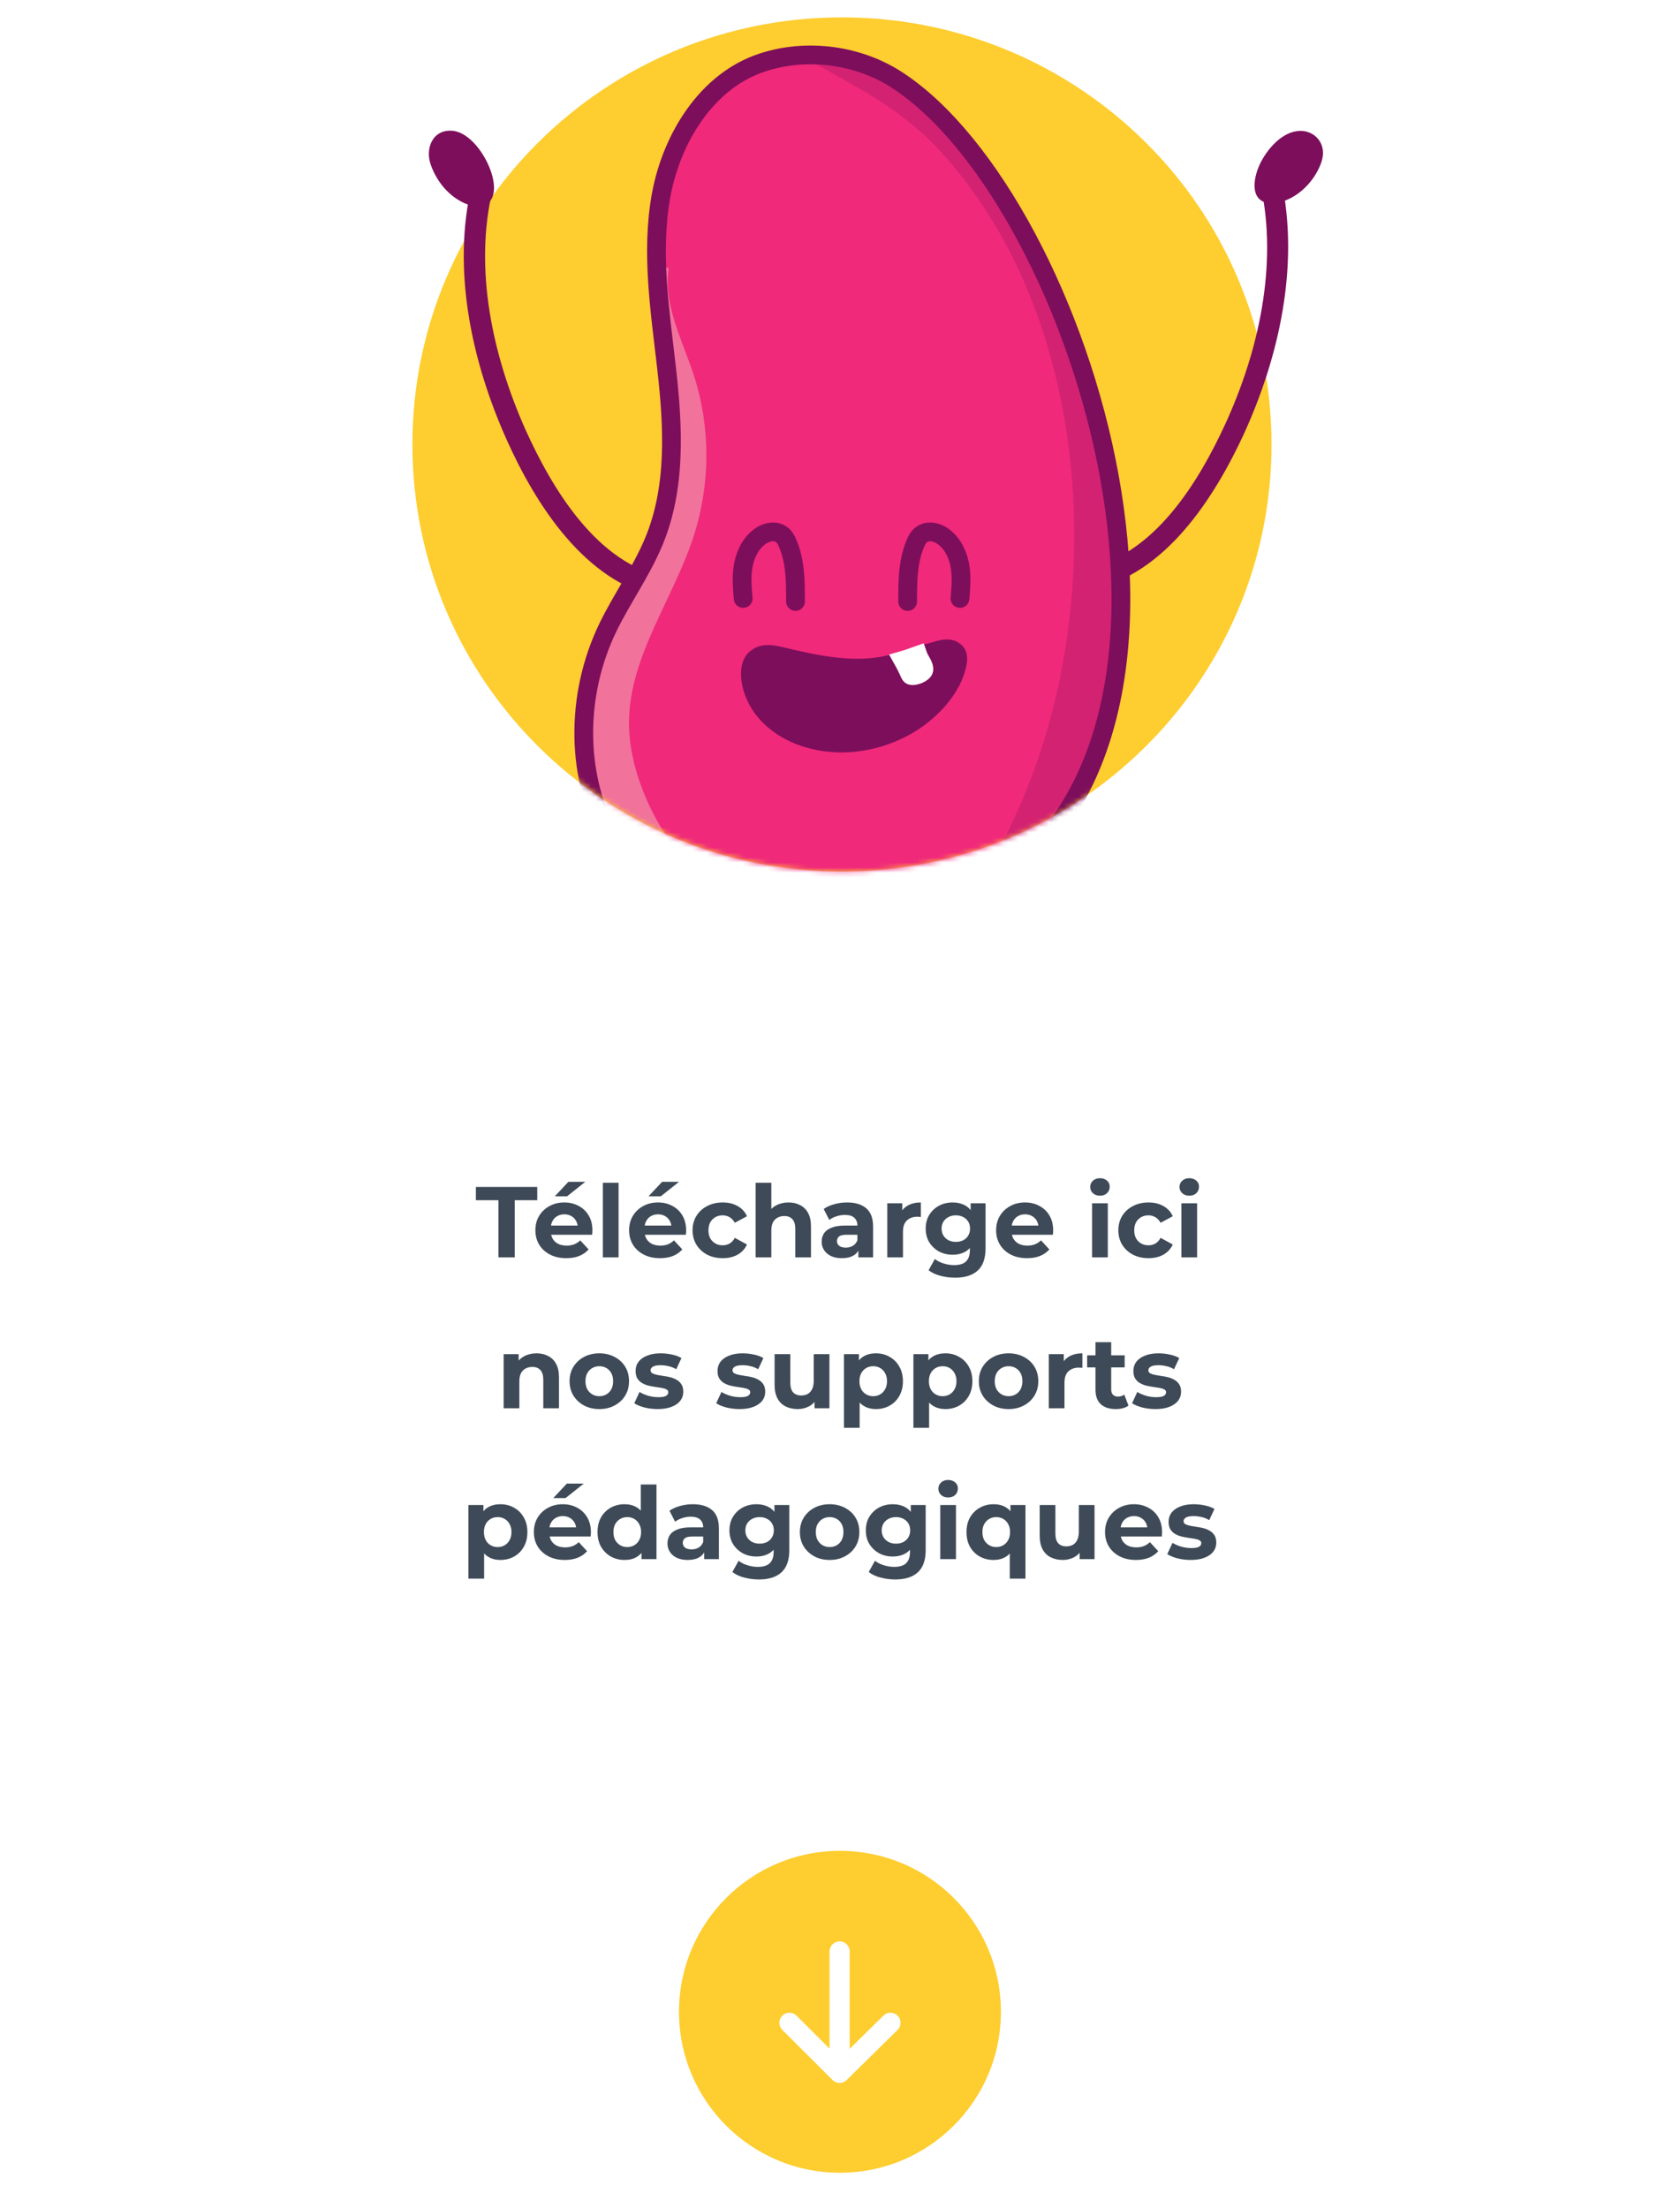 <?xml version="1.0" encoding="UTF-8"?> <svg xmlns="http://www.w3.org/2000/svg" width="334" height="439" viewBox="0 0 334 439" fill="none"><g filter="url(#filter0_d_1_1941)"><rect x="2.991" y="86" width="328" height="313" rx="13" fill="white"></rect><circle cx="166.991" cy="397" r="34" fill="#FECD2F" stroke="white" stroke-width="4"></circle><path d="M177.037 399.185L166.922 409.141L156.944 399.185" fill="#FECD2F"></path><path d="M166.922 385L166.922 409.141M166.922 409.141L177.037 399.185M166.922 409.141L156.944 399.185" stroke="white" stroke-width="4" stroke-miterlimit="10" stroke-linecap="round" stroke-linejoin="round"></path><path d="M99.09 247V235.64H94.61V233H106.81V235.64H102.33V247H99.09ZM112.579 247.16C111.353 247.16 110.273 246.92 109.339 246.44C108.419 245.96 107.706 245.307 107.199 244.48C106.693 243.64 106.439 242.687 106.439 241.62C106.439 240.54 106.686 239.587 107.179 238.76C107.686 237.92 108.373 237.267 109.239 236.8C110.106 236.32 111.086 236.08 112.179 236.08C113.233 236.08 114.179 236.307 115.019 236.76C115.873 237.2 116.546 237.84 117.039 238.68C117.533 239.507 117.779 240.5 117.779 241.66C117.779 241.78 117.773 241.92 117.759 242.08C117.746 242.227 117.733 242.367 117.719 242.5H108.979V240.68H116.079L114.879 241.22C114.879 240.66 114.766 240.173 114.539 239.76C114.313 239.347 113.999 239.027 113.599 238.8C113.199 238.56 112.733 238.44 112.199 238.44C111.666 238.44 111.193 238.56 110.779 238.8C110.379 239.027 110.066 239.353 109.839 239.78C109.613 240.193 109.499 240.687 109.499 241.26V241.74C109.499 242.327 109.626 242.847 109.879 243.3C110.146 243.74 110.513 244.08 110.979 244.32C111.459 244.547 112.019 244.66 112.659 244.66C113.233 244.66 113.733 244.573 114.159 244.4C114.599 244.227 114.999 243.967 115.359 243.62L117.019 245.42C116.526 245.98 115.906 246.413 115.159 246.72C114.413 247.013 113.553 247.16 112.579 247.16ZM110.299 234.86L112.999 231.98H116.359L112.739 234.86H110.299ZM119.857 247V232.16H122.977V247H119.857ZM131.212 247.16C129.985 247.16 128.905 246.92 127.972 246.44C127.052 245.96 126.339 245.307 125.832 244.48C125.325 243.64 125.072 242.687 125.072 241.62C125.072 240.54 125.319 239.587 125.812 238.76C126.319 237.92 127.005 237.267 127.872 236.8C128.739 236.32 129.719 236.08 130.812 236.08C131.865 236.08 132.812 236.307 133.652 236.76C134.505 237.2 135.179 237.84 135.672 238.68C136.165 239.507 136.412 240.5 136.412 241.66C136.412 241.78 136.405 241.92 136.392 242.08C136.379 242.227 136.365 242.367 136.352 242.5H127.612V240.68H134.712L133.512 241.22C133.512 240.66 133.399 240.173 133.172 239.76C132.945 239.347 132.632 239.027 132.232 238.8C131.832 238.56 131.365 238.44 130.832 238.44C130.299 238.44 129.825 238.56 129.412 238.8C129.012 239.027 128.699 239.353 128.472 239.78C128.245 240.193 128.132 240.687 128.132 241.26V241.74C128.132 242.327 128.259 242.847 128.512 243.3C128.779 243.74 129.145 244.08 129.612 244.32C130.092 244.547 130.652 244.66 131.292 244.66C131.865 244.66 132.365 244.573 132.792 244.4C133.232 244.227 133.632 243.967 133.992 243.62L135.652 245.42C135.159 245.98 134.539 246.413 133.792 246.72C133.045 247.013 132.185 247.16 131.212 247.16ZM128.932 234.86L131.632 231.98H134.992L131.372 234.86H128.932ZM143.689 247.16C142.529 247.16 141.496 246.927 140.589 246.46C139.683 245.98 138.969 245.32 138.449 244.48C137.943 243.64 137.689 242.687 137.689 241.62C137.689 240.54 137.943 239.587 138.449 238.76C138.969 237.92 139.683 237.267 140.589 236.8C141.496 236.32 142.529 236.08 143.689 236.08C144.823 236.08 145.809 236.32 146.649 236.8C147.489 237.267 148.109 237.94 148.509 238.82L146.089 240.12C145.809 239.613 145.456 239.24 145.029 239C144.616 238.76 144.163 238.64 143.669 238.64C143.136 238.64 142.656 238.76 142.229 239C141.803 239.24 141.463 239.58 141.209 240.02C140.969 240.46 140.849 240.993 140.849 241.62C140.849 242.247 140.969 242.78 141.209 243.22C141.463 243.66 141.803 244 142.229 244.24C142.656 244.48 143.136 244.6 143.669 244.6C144.163 244.6 144.616 244.487 145.029 244.26C145.456 244.02 145.809 243.64 146.089 243.12L148.509 244.44C148.109 245.307 147.489 245.98 146.649 246.46C145.809 246.927 144.823 247.16 143.689 247.16ZM156.768 236.08C157.621 236.08 158.381 236.253 159.048 236.6C159.728 236.933 160.261 237.453 160.648 238.16C161.034 238.853 161.228 239.747 161.228 240.84V247H158.108V241.32C158.108 240.453 157.914 239.813 157.528 239.4C157.154 238.987 156.621 238.78 155.928 238.78C155.434 238.78 154.988 238.887 154.588 239.1C154.201 239.3 153.894 239.613 153.668 240.04C153.454 240.467 153.348 241.013 153.348 241.68V247H150.228V232.16H153.348V239.22L152.648 238.32C153.034 237.6 153.588 237.047 154.308 236.66C155.028 236.273 155.848 236.08 156.768 236.08ZM170.656 247V244.9L170.456 244.44V240.68C170.456 240.013 170.249 239.493 169.836 239.12C169.436 238.747 168.816 238.56 167.976 238.56C167.402 238.56 166.836 238.653 166.276 238.84C165.729 239.013 165.262 239.253 164.876 239.56L163.756 237.38C164.342 236.967 165.049 236.647 165.876 236.42C166.702 236.193 167.542 236.08 168.396 236.08C170.036 236.08 171.309 236.467 172.216 237.24C173.122 238.013 173.576 239.22 173.576 240.86V247H170.656ZM167.376 247.16C166.536 247.16 165.816 247.02 165.216 246.74C164.616 246.447 164.156 246.053 163.836 245.56C163.516 245.067 163.356 244.513 163.356 243.9C163.356 243.26 163.509 242.7 163.816 242.22C164.136 241.74 164.636 241.367 165.316 241.1C165.996 240.82 166.882 240.68 167.976 240.68H170.836V242.5H168.316C167.582 242.5 167.076 242.62 166.796 242.86C166.529 243.1 166.396 243.4 166.396 243.76C166.396 244.16 166.549 244.48 166.856 244.72C167.176 244.947 167.609 245.06 168.156 245.06C168.676 245.06 169.142 244.94 169.556 244.7C169.969 244.447 170.269 244.08 170.456 243.6L170.936 245.04C170.709 245.733 170.296 246.26 169.696 246.62C169.096 246.98 168.322 247.16 167.376 247.16ZM176.399 247V236.24H179.379V239.28L178.959 238.4C179.279 237.64 179.793 237.067 180.499 236.68C181.206 236.28 182.066 236.08 183.079 236.08V238.96C182.946 238.947 182.826 238.94 182.719 238.94C182.613 238.927 182.499 238.92 182.379 238.92C181.526 238.92 180.833 239.167 180.299 239.66C179.779 240.14 179.519 240.893 179.519 241.92V247H176.399ZM189.897 251.04C188.884 251.04 187.904 250.913 186.957 250.66C186.024 250.42 185.244 250.053 184.617 249.56L185.857 247.32C186.31 247.693 186.884 247.987 187.577 248.2C188.284 248.427 188.977 248.54 189.657 248.54C190.764 248.54 191.564 248.293 192.057 247.8C192.564 247.307 192.817 246.573 192.817 245.6V243.98L193.017 241.28L192.977 238.56V236.24H195.937V245.2C195.937 247.2 195.417 248.673 194.377 249.62C193.337 250.567 191.844 251.04 189.897 251.04ZM189.417 246.48C188.417 246.48 187.51 246.267 186.697 245.84C185.897 245.4 185.25 244.793 184.757 244.02C184.277 243.233 184.037 242.32 184.037 241.28C184.037 240.227 184.277 239.313 184.757 238.54C185.25 237.753 185.897 237.147 186.697 236.72C187.51 236.293 188.417 236.08 189.417 236.08C190.324 236.08 191.124 236.267 191.817 236.64C192.51 237 193.05 237.567 193.437 238.34C193.824 239.1 194.017 240.08 194.017 241.28C194.017 242.467 193.824 243.447 193.437 244.22C193.05 244.98 192.51 245.547 191.817 245.92C191.124 246.293 190.324 246.48 189.417 246.48ZM190.037 243.92C190.584 243.92 191.07 243.813 191.497 243.6C191.924 243.373 192.257 243.06 192.497 242.66C192.737 242.26 192.857 241.8 192.857 241.28C192.857 240.747 192.737 240.287 192.497 239.9C192.257 239.5 191.924 239.193 191.497 238.98C191.07 238.753 190.584 238.64 190.037 238.64C189.49 238.64 189.004 238.753 188.577 238.98C188.15 239.193 187.81 239.5 187.557 239.9C187.317 240.287 187.197 240.747 187.197 241.28C187.197 241.8 187.317 242.26 187.557 242.66C187.81 243.06 188.15 243.373 188.577 243.6C189.004 243.813 189.49 243.92 190.037 243.92ZM204.181 247.16C202.954 247.16 201.874 246.92 200.941 246.44C200.021 245.96 199.308 245.307 198.801 244.48C198.294 243.64 198.041 242.687 198.041 241.62C198.041 240.54 198.288 239.587 198.781 238.76C199.288 237.92 199.974 237.267 200.841 236.8C201.708 236.32 202.688 236.08 203.781 236.08C204.834 236.08 205.781 236.307 206.621 236.76C207.474 237.2 208.148 237.84 208.641 238.68C209.134 239.507 209.381 240.5 209.381 241.66C209.381 241.78 209.374 241.92 209.361 242.08C209.348 242.227 209.334 242.367 209.321 242.5H200.581V240.68H207.681L206.481 241.22C206.481 240.66 206.368 240.173 206.141 239.76C205.914 239.347 205.601 239.027 205.201 238.8C204.801 238.56 204.334 238.44 203.801 238.44C203.268 238.44 202.794 238.56 202.381 238.8C201.981 239.027 201.668 239.353 201.441 239.78C201.214 240.193 201.101 240.687 201.101 241.26V241.74C201.101 242.327 201.228 242.847 201.481 243.3C201.748 243.74 202.114 244.08 202.581 244.32C203.061 244.547 203.621 244.66 204.261 244.66C204.834 244.66 205.334 244.573 205.761 244.4C206.201 244.227 206.601 243.967 206.961 243.62L208.621 245.42C208.128 245.98 207.508 246.413 206.761 246.72C206.014 247.013 205.154 247.16 204.181 247.16ZM217.122 247V236.24H220.242V247H217.122ZM218.682 234.74C218.109 234.74 217.642 234.573 217.282 234.24C216.922 233.907 216.742 233.493 216.742 233C216.742 232.507 216.922 232.093 217.282 231.76C217.642 231.427 218.109 231.26 218.682 231.26C219.255 231.26 219.722 231.42 220.082 231.74C220.442 232.047 220.622 232.447 220.622 232.94C220.622 233.46 220.442 233.893 220.082 234.24C219.735 234.573 219.269 234.74 218.682 234.74ZM228.338 247.16C227.178 247.16 226.144 246.927 225.238 246.46C224.331 245.98 223.618 245.32 223.098 244.48C222.591 243.64 222.338 242.687 222.338 241.62C222.338 240.54 222.591 239.587 223.098 238.76C223.618 237.92 224.331 237.267 225.238 236.8C226.144 236.32 227.178 236.08 228.338 236.08C229.471 236.08 230.458 236.32 231.298 236.8C232.138 237.267 232.758 237.94 233.158 238.82L230.738 240.12C230.458 239.613 230.104 239.24 229.678 239C229.264 238.76 228.811 238.64 228.318 238.64C227.784 238.64 227.304 238.76 226.878 239C226.451 239.24 226.111 239.58 225.858 240.02C225.618 240.46 225.498 240.993 225.498 241.62C225.498 242.247 225.618 242.78 225.858 243.22C226.111 243.66 226.451 244 226.878 244.24C227.304 244.48 227.784 244.6 228.318 244.6C228.811 244.6 229.264 244.487 229.678 244.26C230.104 244.02 230.458 243.64 230.738 243.12L233.158 244.44C232.758 245.307 232.138 245.98 231.298 246.46C230.458 246.927 229.471 247.16 228.338 247.16ZM234.876 247V236.24H237.996V247H234.876ZM236.436 234.74C235.863 234.74 235.396 234.573 235.036 234.24C234.676 233.907 234.496 233.493 234.496 233C234.496 232.507 234.676 232.093 235.036 231.76C235.396 231.427 235.863 231.26 236.436 231.26C237.009 231.26 237.476 231.42 237.836 231.74C238.196 232.047 238.376 232.447 238.376 232.94C238.376 233.46 238.196 233.893 237.836 234.24C237.489 234.573 237.023 234.74 236.436 234.74ZM106.67 266.08C107.523 266.08 108.283 266.253 108.95 266.6C109.63 266.933 110.163 267.453 110.55 268.16C110.937 268.853 111.13 269.747 111.13 270.84V277H108.01V271.32C108.01 270.453 107.817 269.813 107.43 269.4C107.057 268.987 106.523 268.78 105.83 268.78C105.337 268.78 104.89 268.887 104.49 269.1C104.103 269.3 103.797 269.613 103.57 270.04C103.357 270.467 103.25 271.013 103.25 271.68V277H100.13V266.24H103.11V269.22L102.55 268.32C102.937 267.6 103.49 267.047 104.21 266.66C104.93 266.273 105.75 266.08 106.67 266.08ZM119.156 277.16C118.01 277.16 116.99 276.92 116.096 276.44C115.216 275.96 114.516 275.307 113.996 274.48C113.49 273.64 113.236 272.687 113.236 271.62C113.236 270.54 113.49 269.587 113.996 268.76C114.516 267.92 115.216 267.267 116.096 266.8C116.99 266.32 118.01 266.08 119.156 266.08C120.29 266.08 121.303 266.32 122.196 266.8C123.09 267.267 123.79 267.913 124.296 268.74C124.803 269.567 125.056 270.527 125.056 271.62C125.056 272.687 124.803 273.64 124.296 274.48C123.79 275.307 123.09 275.96 122.196 276.44C121.303 276.92 120.29 277.16 119.156 277.16ZM119.156 274.6C119.676 274.6 120.143 274.48 120.556 274.24C120.97 274 121.296 273.66 121.536 273.22C121.776 272.767 121.896 272.233 121.896 271.62C121.896 270.993 121.776 270.46 121.536 270.02C121.296 269.58 120.97 269.24 120.556 269C120.143 268.76 119.676 268.64 119.156 268.64C118.636 268.64 118.17 268.76 117.756 269C117.343 269.24 117.01 269.58 116.756 270.02C116.516 270.46 116.396 270.993 116.396 271.62C116.396 272.233 116.516 272.767 116.756 273.22C117.01 273.66 117.343 274 117.756 274.24C118.17 274.48 118.636 274.6 119.156 274.6ZM130.762 277.16C129.842 277.16 128.955 277.053 128.102 276.84C127.262 276.613 126.595 276.333 126.102 276L127.142 273.76C127.635 274.067 128.215 274.32 128.882 274.52C129.562 274.707 130.228 274.8 130.882 274.8C131.602 274.8 132.108 274.713 132.402 274.54C132.708 274.367 132.862 274.127 132.862 273.82C132.862 273.567 132.742 273.38 132.502 273.26C132.275 273.127 131.968 273.027 131.582 272.96C131.195 272.893 130.768 272.827 130.302 272.76C129.848 272.693 129.388 272.607 128.922 272.5C128.455 272.38 128.028 272.207 127.642 271.98C127.255 271.753 126.942 271.447 126.702 271.06C126.475 270.673 126.362 270.173 126.362 269.56C126.362 268.88 126.555 268.28 126.942 267.76C127.342 267.24 127.915 266.833 128.662 266.54C129.408 266.233 130.302 266.08 131.342 266.08C132.075 266.08 132.822 266.16 133.582 266.32C134.342 266.48 134.975 266.713 135.482 267.02L134.442 269.24C133.922 268.933 133.395 268.727 132.862 268.62C132.342 268.5 131.835 268.44 131.342 268.44C130.648 268.44 130.142 268.533 129.822 268.72C129.502 268.907 129.342 269.147 129.342 269.44C129.342 269.707 129.455 269.907 129.682 270.04C129.922 270.173 130.235 270.28 130.622 270.36C131.008 270.44 131.428 270.513 131.882 270.58C132.348 270.633 132.815 270.72 133.282 270.84C133.748 270.96 134.168 271.133 134.542 271.36C134.928 271.573 135.242 271.873 135.482 272.26C135.722 272.633 135.842 273.127 135.842 273.74C135.842 274.407 135.642 275 135.242 275.52C134.842 276.027 134.262 276.427 133.502 276.72C132.755 277.013 131.842 277.16 130.762 277.16ZM147.051 277.16C146.131 277.16 145.244 277.053 144.391 276.84C143.551 276.613 142.884 276.333 142.391 276L143.431 273.76C143.924 274.067 144.504 274.32 145.171 274.52C145.851 274.707 146.517 274.8 147.171 274.8C147.891 274.8 148.397 274.713 148.691 274.54C148.997 274.367 149.151 274.127 149.151 273.82C149.151 273.567 149.031 273.38 148.791 273.26C148.564 273.127 148.257 273.027 147.871 272.96C147.484 272.893 147.057 272.827 146.591 272.76C146.137 272.693 145.677 272.607 145.211 272.5C144.744 272.38 144.317 272.207 143.931 271.98C143.544 271.753 143.231 271.447 142.991 271.06C142.764 270.673 142.651 270.173 142.651 269.56C142.651 268.88 142.844 268.28 143.231 267.76C143.631 267.24 144.204 266.833 144.951 266.54C145.697 266.233 146.591 266.08 147.631 266.08C148.364 266.08 149.111 266.16 149.871 266.32C150.631 266.48 151.264 266.713 151.771 267.02L150.731 269.24C150.211 268.933 149.684 268.727 149.151 268.62C148.631 268.5 148.124 268.44 147.631 268.44C146.937 268.44 146.431 268.533 146.111 268.72C145.791 268.907 145.631 269.147 145.631 269.44C145.631 269.707 145.744 269.907 145.971 270.04C146.211 270.173 146.524 270.28 146.911 270.36C147.297 270.44 147.717 270.513 148.171 270.58C148.637 270.633 149.104 270.72 149.571 270.84C150.037 270.96 150.457 271.133 150.831 271.36C151.217 271.573 151.531 271.873 151.771 272.26C152.011 272.633 152.131 273.127 152.131 273.74C152.131 274.407 151.931 275 151.531 275.52C151.131 276.027 150.551 276.427 149.791 276.72C149.044 277.013 148.131 277.16 147.051 277.16ZM158.596 277.16C157.702 277.16 156.902 276.987 156.196 276.64C155.502 276.293 154.962 275.767 154.576 275.06C154.189 274.34 153.996 273.427 153.996 272.32V266.24H157.116V271.86C157.116 272.753 157.302 273.413 157.676 273.84C158.062 274.253 158.602 274.46 159.296 274.46C159.776 274.46 160.202 274.36 160.576 274.16C160.949 273.947 161.242 273.627 161.456 273.2C161.669 272.76 161.776 272.213 161.776 271.56V266.24H164.896V277H161.936V274.04L162.476 274.9C162.116 275.647 161.582 276.213 160.876 276.6C160.182 276.973 159.422 277.16 158.596 277.16ZM174.146 277.16C173.24 277.16 172.446 276.96 171.766 276.56C171.086 276.16 170.553 275.553 170.166 274.74C169.793 273.913 169.606 272.873 169.606 271.62C169.606 270.353 169.786 269.313 170.146 268.5C170.506 267.687 171.026 267.08 171.706 266.68C172.386 266.28 173.2 266.08 174.146 266.08C175.16 266.08 176.066 266.313 176.866 266.78C177.68 267.233 178.32 267.873 178.786 268.7C179.266 269.527 179.506 270.5 179.506 271.62C179.506 272.753 179.266 273.733 178.786 274.56C178.32 275.387 177.68 276.027 176.866 276.48C176.066 276.933 175.16 277.16 174.146 277.16ZM167.786 280.88V266.24H170.766V268.44L170.706 271.64L170.906 274.82V280.88H167.786ZM173.606 274.6C174.126 274.6 174.586 274.48 174.986 274.24C175.4 274 175.726 273.66 175.966 273.22C176.22 272.767 176.346 272.233 176.346 271.62C176.346 270.993 176.22 270.46 175.966 270.02C175.726 269.58 175.4 269.24 174.986 269C174.586 268.76 174.126 268.64 173.606 268.64C173.086 268.64 172.62 268.76 172.206 269C171.793 269.24 171.466 269.58 171.226 270.02C170.986 270.46 170.866 270.993 170.866 271.62C170.866 272.233 170.986 272.767 171.226 273.22C171.466 273.66 171.793 274 172.206 274.24C172.62 274.48 173.086 274.6 173.606 274.6ZM187.955 277.16C187.048 277.16 186.255 276.96 185.575 276.56C184.895 276.16 184.361 275.553 183.975 274.74C183.601 273.913 183.415 272.873 183.415 271.62C183.415 270.353 183.595 269.313 183.955 268.5C184.315 267.687 184.835 267.08 185.515 266.68C186.195 266.28 187.008 266.08 187.955 266.08C188.968 266.08 189.875 266.313 190.675 266.78C191.488 267.233 192.128 267.873 192.595 268.7C193.075 269.527 193.315 270.5 193.315 271.62C193.315 272.753 193.075 273.733 192.595 274.56C192.128 275.387 191.488 276.027 190.675 276.48C189.875 276.933 188.968 277.16 187.955 277.16ZM181.595 280.88V266.24H184.575V268.44L184.515 271.64L184.715 274.82V280.88H181.595ZM187.415 274.6C187.935 274.6 188.395 274.48 188.795 274.24C189.208 274 189.535 273.66 189.775 273.22C190.028 272.767 190.155 272.233 190.155 271.62C190.155 270.993 190.028 270.46 189.775 270.02C189.535 269.58 189.208 269.24 188.795 269C188.395 268.76 187.935 268.64 187.415 268.64C186.895 268.64 186.428 268.76 186.015 269C185.601 269.24 185.275 269.58 185.035 270.02C184.795 270.46 184.675 270.993 184.675 271.62C184.675 272.233 184.795 272.767 185.035 273.22C185.275 273.66 185.601 274 186.015 274.24C186.428 274.48 186.895 274.6 187.415 274.6ZM200.523 277.16C199.377 277.16 198.357 276.92 197.463 276.44C196.583 275.96 195.883 275.307 195.363 274.48C194.857 273.64 194.603 272.687 194.603 271.62C194.603 270.54 194.857 269.587 195.363 268.76C195.883 267.92 196.583 267.267 197.463 266.8C198.357 266.32 199.377 266.08 200.523 266.08C201.657 266.08 202.67 266.32 203.563 266.8C204.457 267.267 205.157 267.913 205.663 268.74C206.17 269.567 206.423 270.527 206.423 271.62C206.423 272.687 206.17 273.64 205.663 274.48C205.157 275.307 204.457 275.96 203.563 276.44C202.67 276.92 201.657 277.16 200.523 277.16ZM200.523 274.6C201.043 274.6 201.51 274.48 201.923 274.24C202.337 274 202.663 273.66 202.903 273.22C203.143 272.767 203.263 272.233 203.263 271.62C203.263 270.993 203.143 270.46 202.903 270.02C202.663 269.58 202.337 269.24 201.923 269C201.51 268.76 201.043 268.64 200.523 268.64C200.003 268.64 199.537 268.76 199.123 269C198.71 269.24 198.377 269.58 198.123 270.02C197.883 270.46 197.763 270.993 197.763 271.62C197.763 272.233 197.883 272.767 198.123 273.22C198.377 273.66 198.71 274 199.123 274.24C199.537 274.48 200.003 274.6 200.523 274.6ZM208.509 277V266.24H211.489V269.28L211.069 268.4C211.389 267.64 211.902 267.067 212.609 266.68C213.316 266.28 214.176 266.08 215.189 266.08V268.96C215.056 268.947 214.936 268.94 214.829 268.94C214.722 268.927 214.609 268.92 214.489 268.92C213.636 268.92 212.942 269.167 212.409 269.66C211.889 270.14 211.629 270.893 211.629 271.92V277H208.509ZM221.815 277.16C220.548 277.16 219.562 276.84 218.855 276.2C218.148 275.547 217.795 274.58 217.795 273.3V263.86H220.915V273.26C220.915 273.713 221.035 274.067 221.275 274.32C221.515 274.56 221.842 274.68 222.255 274.68C222.748 274.68 223.168 274.547 223.515 274.28L224.355 276.48C224.035 276.707 223.648 276.88 223.195 277C222.755 277.107 222.295 277.16 221.815 277.16ZM216.135 268.88V266.48H223.595V268.88H216.135ZM229.727 277.16C228.807 277.16 227.92 277.053 227.067 276.84C226.227 276.613 225.56 276.333 225.067 276L226.107 273.76C226.6 274.067 227.18 274.32 227.847 274.52C228.527 274.707 229.193 274.8 229.847 274.8C230.567 274.8 231.073 274.713 231.367 274.54C231.673 274.367 231.827 274.127 231.827 273.82C231.827 273.567 231.707 273.38 231.467 273.26C231.24 273.127 230.933 273.027 230.547 272.96C230.16 272.893 229.733 272.827 229.267 272.76C228.813 272.693 228.353 272.607 227.887 272.5C227.42 272.38 226.993 272.207 226.607 271.98C226.22 271.753 225.907 271.447 225.667 271.06C225.44 270.673 225.327 270.173 225.327 269.56C225.327 268.88 225.52 268.28 225.907 267.76C226.307 267.24 226.88 266.833 227.627 266.54C228.373 266.233 229.267 266.08 230.307 266.08C231.04 266.08 231.787 266.16 232.547 266.32C233.307 266.48 233.94 266.713 234.447 267.02L233.407 269.24C232.887 268.933 232.36 268.727 231.827 268.62C231.307 268.5 230.8 268.44 230.307 268.44C229.613 268.44 229.107 268.533 228.787 268.72C228.467 268.907 228.307 269.147 228.307 269.44C228.307 269.707 228.42 269.907 228.647 270.04C228.887 270.173 229.2 270.28 229.587 270.36C229.973 270.44 230.393 270.513 230.847 270.58C231.313 270.633 231.78 270.72 232.247 270.84C232.713 270.96 233.133 271.133 233.507 271.36C233.893 271.573 234.207 271.873 234.447 272.26C234.687 272.633 234.807 273.127 234.807 273.74C234.807 274.407 234.607 275 234.207 275.52C233.807 276.027 233.227 276.427 232.467 276.72C231.72 277.013 230.807 277.16 229.727 277.16ZM99.488 307.16C98.581 307.16 97.788 306.96 97.108 306.56C96.428 306.16 95.895 305.553 95.508 304.74C95.135 303.913 94.948 302.873 94.948 301.62C94.948 300.353 95.128 299.313 95.488 298.5C95.848 297.687 96.368 297.08 97.048 296.68C97.728 296.28 98.541 296.08 99.488 296.08C100.501 296.08 101.408 296.313 102.208 296.78C103.021 297.233 103.661 297.873 104.128 298.7C104.608 299.527 104.848 300.5 104.848 301.62C104.848 302.753 104.608 303.733 104.128 304.56C103.661 305.387 103.021 306.027 102.208 306.48C101.408 306.933 100.501 307.16 99.488 307.16ZM93.128 310.88V296.24H96.108V298.44L96.048 301.64L96.248 304.82V310.88H93.128ZM98.948 304.6C99.468 304.6 99.928 304.48 100.328 304.24C100.741 304 101.068 303.66 101.308 303.22C101.561 302.767 101.688 302.233 101.688 301.62C101.688 300.993 101.561 300.46 101.308 300.02C101.068 299.58 100.741 299.24 100.328 299C99.928 298.76 99.468 298.64 98.948 298.64C98.428 298.64 97.961 298.76 97.548 299C97.135 299.24 96.808 299.58 96.568 300.02C96.328 300.46 96.208 300.993 96.208 301.62C96.208 302.233 96.328 302.767 96.568 303.22C96.808 303.66 97.135 304 97.548 304.24C97.961 304.48 98.428 304.6 98.948 304.6ZM112.277 307.16C111.05 307.16 109.97 306.92 109.037 306.44C108.117 305.96 107.403 305.307 106.897 304.48C106.39 303.64 106.137 302.687 106.137 301.62C106.137 300.54 106.383 299.587 106.877 298.76C107.383 297.92 108.07 297.267 108.937 296.8C109.803 296.32 110.783 296.08 111.877 296.08C112.93 296.08 113.877 296.307 114.717 296.76C115.57 297.2 116.243 297.84 116.737 298.68C117.23 299.507 117.477 300.5 117.477 301.66C117.477 301.78 117.47 301.92 117.457 302.08C117.443 302.227 117.43 302.367 117.417 302.5H108.677V300.68H115.777L114.577 301.22C114.577 300.66 114.463 300.173 114.237 299.76C114.01 299.347 113.697 299.027 113.297 298.8C112.897 298.56 112.43 298.44 111.897 298.44C111.363 298.44 110.89 298.56 110.477 298.8C110.077 299.027 109.763 299.353 109.537 299.78C109.31 300.193 109.197 300.687 109.197 301.26V301.74C109.197 302.327 109.323 302.847 109.577 303.3C109.843 303.74 110.21 304.08 110.677 304.32C111.157 304.547 111.717 304.66 112.357 304.66C112.93 304.66 113.43 304.573 113.857 304.4C114.297 304.227 114.697 303.967 115.057 303.62L116.717 305.42C116.223 305.98 115.603 306.413 114.857 306.72C114.11 307.013 113.25 307.16 112.277 307.16ZM109.997 294.86L112.697 291.98H116.057L112.437 294.86H109.997ZM124.174 307.16C123.16 307.16 122.247 306.933 121.434 306.48C120.62 306.013 119.974 305.367 119.494 304.54C119.027 303.713 118.794 302.74 118.794 301.62C118.794 300.487 119.027 299.507 119.494 298.68C119.974 297.853 120.62 297.213 121.434 296.76C122.247 296.307 123.16 296.08 124.174 296.08C125.08 296.08 125.874 296.28 126.554 296.68C127.234 297.08 127.76 297.687 128.134 298.5C128.507 299.313 128.694 300.353 128.694 301.62C128.694 302.873 128.514 303.913 128.154 304.74C127.794 305.553 127.274 306.16 126.594 306.56C125.927 306.96 125.12 307.16 124.174 307.16ZM124.714 304.6C125.22 304.6 125.68 304.48 126.094 304.24C126.507 304 126.834 303.66 127.074 303.22C127.327 302.767 127.454 302.233 127.454 301.62C127.454 300.993 127.327 300.46 127.074 300.02C126.834 299.58 126.507 299.24 126.094 299C125.68 298.76 125.22 298.64 124.714 298.64C124.194 298.64 123.727 298.76 123.314 299C122.9 299.24 122.567 299.58 122.314 300.02C122.074 300.46 121.954 300.993 121.954 301.62C121.954 302.233 122.074 302.767 122.314 303.22C122.567 303.66 122.9 304 123.314 304.24C123.727 304.48 124.194 304.6 124.714 304.6ZM127.534 307V304.8L127.594 301.6L127.394 298.42V292.16H130.514V307H127.534ZM140.001 307V304.9L139.801 304.44V300.68C139.801 300.013 139.595 299.493 139.181 299.12C138.781 298.747 138.161 298.56 137.321 298.56C136.748 298.56 136.181 298.653 135.621 298.84C135.075 299.013 134.608 299.253 134.221 299.56L133.101 297.38C133.688 296.967 134.395 296.647 135.221 296.42C136.048 296.193 136.888 296.08 137.741 296.08C139.381 296.08 140.655 296.467 141.561 297.24C142.468 298.013 142.921 299.22 142.921 300.86V307H140.001ZM136.721 307.16C135.881 307.16 135.161 307.02 134.561 306.74C133.961 306.447 133.501 306.053 133.181 305.56C132.861 305.067 132.701 304.513 132.701 303.9C132.701 303.26 132.855 302.7 133.161 302.22C133.481 301.74 133.981 301.367 134.661 301.1C135.341 300.82 136.228 300.68 137.321 300.68H140.181V302.5H137.661C136.928 302.5 136.421 302.62 136.141 302.86C135.875 303.1 135.741 303.4 135.741 303.76C135.741 304.16 135.895 304.48 136.201 304.72C136.521 304.947 136.955 305.06 137.501 305.06C138.021 305.06 138.488 304.94 138.901 304.7C139.315 304.447 139.615 304.08 139.801 303.6L140.281 305.04C140.055 305.733 139.641 306.26 139.041 306.62C138.441 306.98 137.668 307.16 136.721 307.16ZM150.883 311.04C149.87 311.04 148.89 310.913 147.943 310.66C147.01 310.42 146.23 310.053 145.603 309.56L146.843 307.32C147.297 307.693 147.87 307.987 148.563 308.2C149.27 308.427 149.963 308.54 150.643 308.54C151.75 308.54 152.55 308.293 153.043 307.8C153.55 307.307 153.803 306.573 153.803 305.6V303.98L154.003 301.28L153.963 298.56V296.24H156.923V305.2C156.923 307.2 156.403 308.673 155.363 309.62C154.323 310.567 152.83 311.04 150.883 311.04ZM150.403 306.48C149.403 306.48 148.497 306.267 147.683 305.84C146.883 305.4 146.237 304.793 145.743 304.02C145.263 303.233 145.023 302.32 145.023 301.28C145.023 300.227 145.263 299.313 145.743 298.54C146.237 297.753 146.883 297.147 147.683 296.72C148.497 296.293 149.403 296.08 150.403 296.08C151.31 296.08 152.11 296.267 152.803 296.64C153.497 297 154.037 297.567 154.423 298.34C154.81 299.1 155.003 300.08 155.003 301.28C155.003 302.467 154.81 303.447 154.423 304.22C154.037 304.98 153.497 305.547 152.803 305.92C152.11 306.293 151.31 306.48 150.403 306.48ZM151.023 303.92C151.57 303.92 152.057 303.813 152.483 303.6C152.91 303.373 153.243 303.06 153.483 302.66C153.723 302.26 153.843 301.8 153.843 301.28C153.843 300.747 153.723 300.287 153.483 299.9C153.243 299.5 152.91 299.193 152.483 298.98C152.057 298.753 151.57 298.64 151.023 298.64C150.477 298.64 149.99 298.753 149.563 298.98C149.137 299.193 148.797 299.5 148.543 299.9C148.303 300.287 148.183 300.747 148.183 301.28C148.183 301.8 148.303 302.26 148.543 302.66C148.797 303.06 149.137 303.373 149.563 303.6C149.99 303.813 150.477 303.92 151.023 303.92ZM164.947 307.16C163.801 307.16 162.781 306.92 161.887 306.44C161.007 305.96 160.307 305.307 159.787 304.48C159.281 303.64 159.027 302.687 159.027 301.62C159.027 300.54 159.281 299.587 159.787 298.76C160.307 297.92 161.007 297.267 161.887 296.8C162.781 296.32 163.801 296.08 164.947 296.08C166.081 296.08 167.094 296.32 167.987 296.8C168.881 297.267 169.581 297.913 170.087 298.74C170.594 299.567 170.847 300.527 170.847 301.62C170.847 302.687 170.594 303.64 170.087 304.48C169.581 305.307 168.881 305.96 167.987 306.44C167.094 306.92 166.081 307.16 164.947 307.16ZM164.947 304.6C165.467 304.6 165.934 304.48 166.347 304.24C166.761 304 167.087 303.66 167.327 303.22C167.567 302.767 167.687 302.233 167.687 301.62C167.687 300.993 167.567 300.46 167.327 300.02C167.087 299.58 166.761 299.24 166.347 299C165.934 298.76 165.467 298.64 164.947 298.64C164.427 298.64 163.961 298.76 163.547 299C163.134 299.24 162.801 299.58 162.547 300.02C162.307 300.46 162.187 300.993 162.187 301.62C162.187 302.233 162.307 302.767 162.547 303.22C162.801 303.66 163.134 304 163.547 304.24C163.961 304.48 164.427 304.6 164.947 304.6ZM177.993 311.04C176.979 311.04 175.999 310.913 175.053 310.66C174.119 310.42 173.339 310.053 172.713 309.56L173.953 307.32C174.406 307.693 174.979 307.987 175.673 308.2C176.379 308.427 177.073 308.54 177.753 308.54C178.859 308.54 179.659 308.293 180.153 307.8C180.659 307.307 180.913 306.573 180.913 305.6V303.98L181.113 301.28L181.073 298.56V296.24H184.033V305.2C184.033 307.2 183.513 308.673 182.473 309.62C181.433 310.567 179.939 311.04 177.993 311.04ZM177.513 306.48C176.513 306.48 175.606 306.267 174.793 305.84C173.993 305.4 173.346 304.793 172.853 304.02C172.373 303.233 172.133 302.32 172.133 301.28C172.133 300.227 172.373 299.313 172.853 298.54C173.346 297.753 173.993 297.147 174.793 296.72C175.606 296.293 176.513 296.08 177.513 296.08C178.419 296.08 179.219 296.267 179.913 296.64C180.606 297 181.146 297.567 181.533 298.34C181.919 299.1 182.113 300.08 182.113 301.28C182.113 302.467 181.919 303.447 181.533 304.22C181.146 304.98 180.606 305.547 179.913 305.92C179.219 306.293 178.419 306.48 177.513 306.48ZM178.133 303.92C178.679 303.92 179.166 303.813 179.593 303.6C180.019 303.373 180.353 303.06 180.593 302.66C180.833 302.26 180.953 301.8 180.953 301.28C180.953 300.747 180.833 300.287 180.593 299.9C180.353 299.5 180.019 299.193 179.593 298.98C179.166 298.753 178.679 298.64 178.133 298.64C177.586 298.64 177.099 298.753 176.673 298.98C176.246 299.193 175.906 299.5 175.653 299.9C175.413 300.287 175.293 300.747 175.293 301.28C175.293 301.8 175.413 302.26 175.653 302.66C175.906 303.06 176.246 303.373 176.673 303.6C177.099 303.813 177.586 303.92 178.133 303.92ZM186.937 307V296.24H190.057V307H186.937ZM188.497 294.74C187.923 294.74 187.457 294.573 187.097 294.24C186.737 293.907 186.557 293.493 186.557 293C186.557 292.507 186.737 292.093 187.097 291.76C187.457 291.427 187.923 291.26 188.497 291.26C189.07 291.26 189.537 291.42 189.897 291.74C190.257 292.047 190.437 292.447 190.437 292.94C190.437 293.46 190.257 293.893 189.897 294.24C189.55 294.573 189.083 294.74 188.497 294.74ZM197.532 307.16C196.519 307.16 195.606 306.933 194.792 306.48C193.979 306.027 193.332 305.387 192.852 304.56C192.386 303.733 192.152 302.753 192.152 301.62C192.152 300.5 192.386 299.527 192.852 298.7C193.332 297.873 193.979 297.233 194.792 296.78C195.606 296.313 196.519 296.08 197.532 296.08C198.479 296.08 199.286 296.28 199.952 296.68C200.632 297.08 201.152 297.687 201.512 298.5C201.872 299.313 202.052 300.353 202.052 301.62C202.052 302.873 201.866 303.913 201.492 304.74C201.119 305.553 200.592 306.16 199.912 306.56C199.232 306.96 198.439 307.16 197.532 307.16ZM198.072 304.6C198.579 304.6 199.039 304.48 199.452 304.24C199.866 304 200.192 303.66 200.432 303.22C200.686 302.767 200.812 302.233 200.812 301.62C200.812 300.993 200.686 300.46 200.432 300.02C200.192 299.58 199.866 299.24 199.452 299C199.039 298.76 198.579 298.64 198.072 298.64C197.552 298.64 197.086 298.76 196.672 299C196.259 299.24 195.926 299.58 195.672 300.02C195.432 300.46 195.312 300.993 195.312 301.62C195.312 302.233 195.432 302.767 195.672 303.22C195.926 303.66 196.259 304 196.672 304.24C197.086 304.48 197.552 304.6 198.072 304.6ZM200.752 310.88V304.82L200.952 301.64L200.892 298.44V296.24H203.872V310.88H200.752ZM211.301 307.16C210.407 307.16 209.607 306.987 208.901 306.64C208.207 306.293 207.667 305.767 207.281 305.06C206.894 304.34 206.701 303.427 206.701 302.32V296.24H209.821V301.86C209.821 302.753 210.007 303.413 210.381 303.84C210.767 304.253 211.307 304.46 212.001 304.46C212.481 304.46 212.907 304.36 213.281 304.16C213.654 303.947 213.947 303.627 214.161 303.2C214.374 302.76 214.481 302.213 214.481 301.56V296.24H217.601V307H214.641V304.04L215.181 304.9C214.821 305.647 214.287 306.213 213.581 306.6C212.887 306.973 212.127 307.16 211.301 307.16ZM225.831 307.16C224.605 307.16 223.525 306.92 222.591 306.44C221.671 305.96 220.958 305.307 220.451 304.48C219.945 303.64 219.691 302.687 219.691 301.62C219.691 300.54 219.938 299.587 220.431 298.76C220.938 297.92 221.625 297.267 222.491 296.8C223.358 296.32 224.338 296.08 225.431 296.08C226.485 296.08 227.431 296.307 228.271 296.76C229.125 297.2 229.798 297.84 230.291 298.68C230.785 299.507 231.031 300.5 231.031 301.66C231.031 301.78 231.025 301.92 231.011 302.08C230.998 302.227 230.985 302.367 230.971 302.5H222.231V300.68H229.331L228.131 301.22C228.131 300.66 228.018 300.173 227.791 299.76C227.565 299.347 227.251 299.027 226.851 298.8C226.451 298.56 225.985 298.44 225.451 298.44C224.918 298.44 224.445 298.56 224.031 298.8C223.631 299.027 223.318 299.353 223.091 299.78C222.865 300.193 222.751 300.687 222.751 301.26V301.74C222.751 302.327 222.878 302.847 223.131 303.3C223.398 303.74 223.765 304.08 224.231 304.32C224.711 304.547 225.271 304.66 225.911 304.66C226.485 304.66 226.985 304.573 227.411 304.4C227.851 304.227 228.251 303.967 228.611 303.62L230.271 305.42C229.778 305.98 229.158 306.413 228.411 306.72C227.665 307.013 226.805 307.16 225.831 307.16ZM236.728 307.16C235.808 307.16 234.922 307.053 234.068 306.84C233.228 306.613 232.562 306.333 232.068 306L233.108 303.76C233.602 304.067 234.182 304.32 234.848 304.52C235.528 304.707 236.195 304.8 236.848 304.8C237.568 304.8 238.075 304.713 238.368 304.54C238.675 304.367 238.828 304.127 238.828 303.82C238.828 303.567 238.708 303.38 238.468 303.26C238.242 303.127 237.935 303.027 237.548 302.96C237.162 302.893 236.735 302.827 236.268 302.76C235.815 302.693 235.355 302.607 234.888 302.5C234.422 302.38 233.995 302.207 233.608 301.98C233.222 301.753 232.908 301.447 232.668 301.06C232.442 300.673 232.328 300.173 232.328 299.56C232.328 298.88 232.522 298.28 232.908 297.76C233.308 297.24 233.882 296.833 234.628 296.54C235.375 296.233 236.268 296.08 237.308 296.08C238.042 296.08 238.788 296.16 239.548 296.32C240.308 296.48 240.942 296.713 241.448 297.02L240.408 299.24C239.888 298.933 239.362 298.727 238.828 298.62C238.308 298.5 237.802 298.44 237.308 298.44C236.615 298.44 236.108 298.533 235.788 298.72C235.468 298.907 235.308 299.147 235.308 299.44C235.308 299.707 235.422 299.907 235.648 300.04C235.888 300.173 236.202 300.28 236.588 300.36C236.975 300.44 237.395 300.513 237.848 300.58C238.315 300.633 238.782 300.72 239.248 300.84C239.715 300.96 240.135 301.133 240.508 301.36C240.895 301.573 241.208 301.873 241.448 302.26C241.688 302.633 241.808 303.127 241.808 303.74C241.808 304.407 241.608 305 241.208 305.52C240.808 306.027 240.228 306.427 239.468 306.72C238.722 307.013 237.808 307.16 236.728 307.16Z" fill="#3E4A57"></path><path d="M167.391 170.284C214.556 170.284 252.791 132.266 252.791 85.369C252.791 38.471 214.556 0.454 167.391 0.454C120.226 0.454 81.991 38.471 81.991 85.369C81.991 132.266 120.226 170.284 167.391 170.284Z" fill="#FECD2F"></path><mask id="mask0_1_1941" style="mask-type:alpha" maskUnits="userSpaceOnUse" x="73" y="0" width="197" height="171"><path d="M167.55 170.284C214.715 170.284 252.95 132.266 252.95 85.369C252.95 61.762 280.289 27.478 264.65 12.087C249.221 -3.096 190.973 0.454 167.55 0.454C146.41 0.454 97.064 1.424 82.15 14.076C63.791 29.651 82.15 59.492 82.15 85.369C82.15 132.266 120.385 170.284 167.55 170.284Z" fill="#FECD2F"></path></mask><g mask="url(#mask0_1_1941)"><path d="M132.45 111.818C118.65 109.134 109.75 94.119 104.45 82.386C97.95 67.77 94.15 50.469 97.95 34.659C98.55 31.974 94.45 30.88 93.85 33.565C89.75 50.469 93.75 68.864 100.75 84.475C106.45 97.202 116.35 112.912 131.25 115.796C134.05 116.392 135.15 112.316 132.45 111.818Z" fill="#7D0E5B"></path><path d="M94.45 36.051C91.35 35.355 88.45 32.074 87.45 28.693C87.25 28.096 87.15 27.5 87.25 26.903C87.45 25.71 88.55 24.915 89.65 24.915C90.75 24.915 91.65 25.511 92.55 26.307C94.65 28.196 96.05 30.881 96.45 33.864C96.55 34.46 96.55 35.156 96.25 35.653C95.75 36.15 95.05 36.15 94.45 36.051Z" fill="#7D0E5B"></path><path d="M94.95 34.162C93.35 33.664 92.15 32.77 91.15 31.477C90.65 30.88 88.35 27.599 89.65 26.903C90.75 26.406 92.95 29.787 93.25 30.383C93.65 31.079 93.85 31.676 94.15 32.372C94.25 32.77 94.35 33.267 94.45 33.664C94.35 34.559 94.45 34.758 94.95 34.162C92.45 33.764 91.35 37.542 93.85 37.94C102.65 39.233 96.45 23.821 90.15 23.025C86.05 22.528 84.45 26.505 85.65 29.787C86.95 33.466 89.85 36.846 93.85 37.94C96.35 38.537 97.45 34.758 94.95 34.162Z" fill="#7D0E5B"></path><path d="M216.95 114.205C231.65 111.321 241.45 95.909 247.25 83.381C254.35 67.869 258.35 49.773 254.75 32.869C254.15 30.184 250.05 31.378 250.65 33.963C254.05 49.673 250.25 66.775 243.65 81.193C238.35 92.727 229.55 107.344 215.95 110.029C213.15 110.625 214.35 114.702 216.95 114.205Z" fill="#7D0E5B"></path><path d="M253.05 35.355C256.15 35.056 259.35 32.173 260.65 28.891C260.85 28.295 261.05 27.698 260.95 27.102C260.85 25.908 259.85 25.014 258.75 24.914C257.75 24.815 256.65 25.312 255.75 25.908C253.55 27.499 251.85 30.085 251.15 32.968C251.05 33.565 250.95 34.261 251.25 34.758C251.75 35.355 252.45 35.454 253.05 35.355Z" fill="#7D0E5B"></path><path d="M253.65 37.343C257.25 36.846 260.45 33.962 262.05 30.781C262.85 29.19 263.45 27.4 262.65 25.61C261.95 24.019 260.35 23.025 258.55 23.025C254.95 23.025 251.85 26.704 250.45 29.687C249.05 32.67 248.35 37.542 253.15 37.443C255.65 37.343 255.65 33.465 253.15 33.465C253.25 33.465 254.75 30.085 255.15 29.488C255.65 28.792 258.05 26.107 258.95 27.102C259.85 27.997 257.45 30.681 256.85 31.278C255.65 32.57 254.25 33.266 252.55 33.565C250.05 33.863 251.15 37.642 253.65 37.343Z" fill="#7D0E5B"></path><path d="M121.85 164.716C129.35 177.344 144.25 183.509 159.05 183.509C159.25 183.509 159.55 183.509 159.75 183.509C168.35 183.409 175.95 182.316 182.55 180.228C184.25 179.73 185.85 179.134 187.35 178.537C189.25 177.742 191.05 176.946 192.75 176.051C194.45 175.157 196.05 174.262 197.55 173.168C247.05 139.957 214.45 36.548 178.45 12.883C174.75 10.497 170.45 8.906 166.05 8.21C165.35 8.11 164.65 8.011 163.95 7.911C160.45 7.613 156.85 7.911 153.55 8.707C153.45 8.707 153.35 8.806 153.25 8.806C152.75 8.906 152.25 9.105 151.75 9.204C140.65 12.784 133.65 24.218 131.55 35.553C130.75 40.028 130.55 44.602 130.65 49.076C130.85 56.136 131.85 63.196 132.65 70.156C133.95 81.69 134.55 93.721 130.05 104.46C127.55 110.426 123.75 115.696 120.95 121.463C114.45 135.185 114.25 151.889 121.85 164.716Z" fill="#F0297A"></path><path d="M121.85 164.716C129.25 177.344 144.25 183.509 159.05 183.509C145.45 179.333 133.75 168.495 128.25 155.27C126.35 150.696 125.05 145.725 125.05 140.753C125.05 127.429 134.05 115.895 138.05 103.168C141.25 92.926 141.25 81.79 137.95 71.648C135.65 64.588 131.85 57.628 132.95 50.369L130.55 49.275C130.75 56.335 131.75 63.395 132.55 70.355C133.85 81.889 134.45 93.921 129.95 104.659C127.45 110.625 123.65 115.895 120.85 121.662C114.45 135.185 114.25 151.89 121.85 164.716Z" fill="#F1729B"></path><path d="M161.25 9.104C161.85 9.602 162.55 9.999 163.25 10.298C172.25 15.369 180.25 19.545 187.35 27.499C194.15 35.056 199.55 43.707 203.65 53.153C216.65 83.082 216.35 120.071 205.85 149.403C203.45 156.065 200.55 162.528 197.05 168.693C195.65 171.179 194.25 173.565 192.85 176.051C194.55 175.156 196.15 174.261 197.65 173.168C247.15 139.957 214.55 36.548 178.55 12.883C174.85 10.496 170.55 8.905 166.15 8.209C164.65 8.309 163.15 8.607 161.65 9.005C161.45 9.104 161.35 9.104 161.25 9.104Z" fill="#D32272"></path><path d="M194.25 175.355C248.55 144.73 215.35 37.144 178.45 12.982C170.75 7.911 160.45 6.519 151.65 9.403C140.55 12.982 133.55 24.417 131.45 35.752C129.35 47.187 131.25 58.92 132.55 70.454C133.85 81.988 134.45 94.02 129.95 104.758C127.45 110.724 123.65 115.994 120.85 121.761C114.35 135.185 114.25 151.889 121.85 164.716C129.45 177.543 144.75 183.708 159.75 183.509C168.35 183.409 175.95 182.316 182.55 180.227" stroke="#7D0E5B" stroke-width="3.728" stroke-miterlimit="10" stroke-linecap="round"></path><path d="M148.65 132.102C149.65 139.262 156.15 143.736 162.85 144.929C169.25 146.122 175.95 144.631 181.45 141.25C183.45 139.958 185.25 138.466 186.85 136.676C188.85 134.389 190.45 131.705 190.95 128.722C191.05 128.026 191.05 127.33 190.75 126.733C190.35 126.037 189.55 125.54 188.75 125.44C187.35 125.242 185.85 125.938 184.55 126.236C184.05 126.335 183.45 126.534 182.95 126.634C181.55 127.031 180.15 127.529 178.75 128.026C178.15 128.225 177.45 128.423 176.85 128.523C169.85 130.213 162.45 128.622 155.45 126.932C153.75 126.534 151.75 126.136 150.25 127.23C148.65 128.225 148.45 130.313 148.65 132.102Z" fill="#7D0E5B" stroke="#7D0E5B" stroke-width="2.533" stroke-miterlimit="10"></path><path d="M178.65 127.926C179.15 128.821 179.65 129.716 180.05 130.611C180.25 131.009 180.35 131.406 180.65 131.705C181.45 132.401 184.05 131.406 184.25 130.313C184.45 129.318 183.55 128.225 183.15 127.33C183.05 127.031 182.95 126.832 182.85 126.534C181.45 127.031 180.05 127.528 178.65 127.926Z" fill="white" stroke="white" stroke-width="2.533" stroke-miterlimit="10"></path><path d="M190.85 115.994C191.05 113.707 191.25 111.321 190.75 109.034C190.25 106.747 189.05 104.56 187.05 103.367C185.85 102.67 184.35 102.472 183.25 103.267C182.65 103.665 182.25 104.361 181.95 105.156C180.45 108.736 180.45 112.713 180.45 116.591" stroke="#7D0E5B" stroke-width="3.728" stroke-miterlimit="10" stroke-linecap="round"></path><path d="M147.75 115.994C147.55 113.707 147.35 111.321 147.85 109.034C148.35 106.747 149.55 104.56 151.55 103.367C152.75 102.67 154.25 102.472 155.35 103.267C155.95 103.665 156.35 104.361 156.65 105.156C158.15 108.736 158.15 112.713 158.15 116.591" stroke="#7D0E5B" stroke-width="3.728" stroke-miterlimit="10" stroke-linecap="round"></path></g></g><defs><filter id="filter0_d_1_1941" x="-0.009" y="0.454" width="334" height="438.546" filterUnits="userSpaceOnUse" color-interpolation-filters="sRGB"><feFlood flood-opacity="0" result="BackgroundImageFix"></feFlood><feColorMatrix in="SourceAlpha" type="matrix" values="0 0 0 0 0 0 0 0 0 0 0 0 0 0 0 0 0 0 127 0" result="hardAlpha"></feColorMatrix><feOffset dy="3"></feOffset><feGaussianBlur stdDeviation="1.5"></feGaussianBlur><feComposite in2="hardAlpha" operator="out"></feComposite><feColorMatrix type="matrix" values="0 0 0 0 0.165 0 0 0 0 0.337 0 0 0 0 0.545 0 0 0 0.38 0"></feColorMatrix><feBlend mode="normal" in2="BackgroundImageFix" result="effect1_dropShadow_1_1941"></feBlend><feBlend mode="normal" in="SourceGraphic" in2="effect1_dropShadow_1_1941" result="shape"></feBlend></filter></defs></svg> 